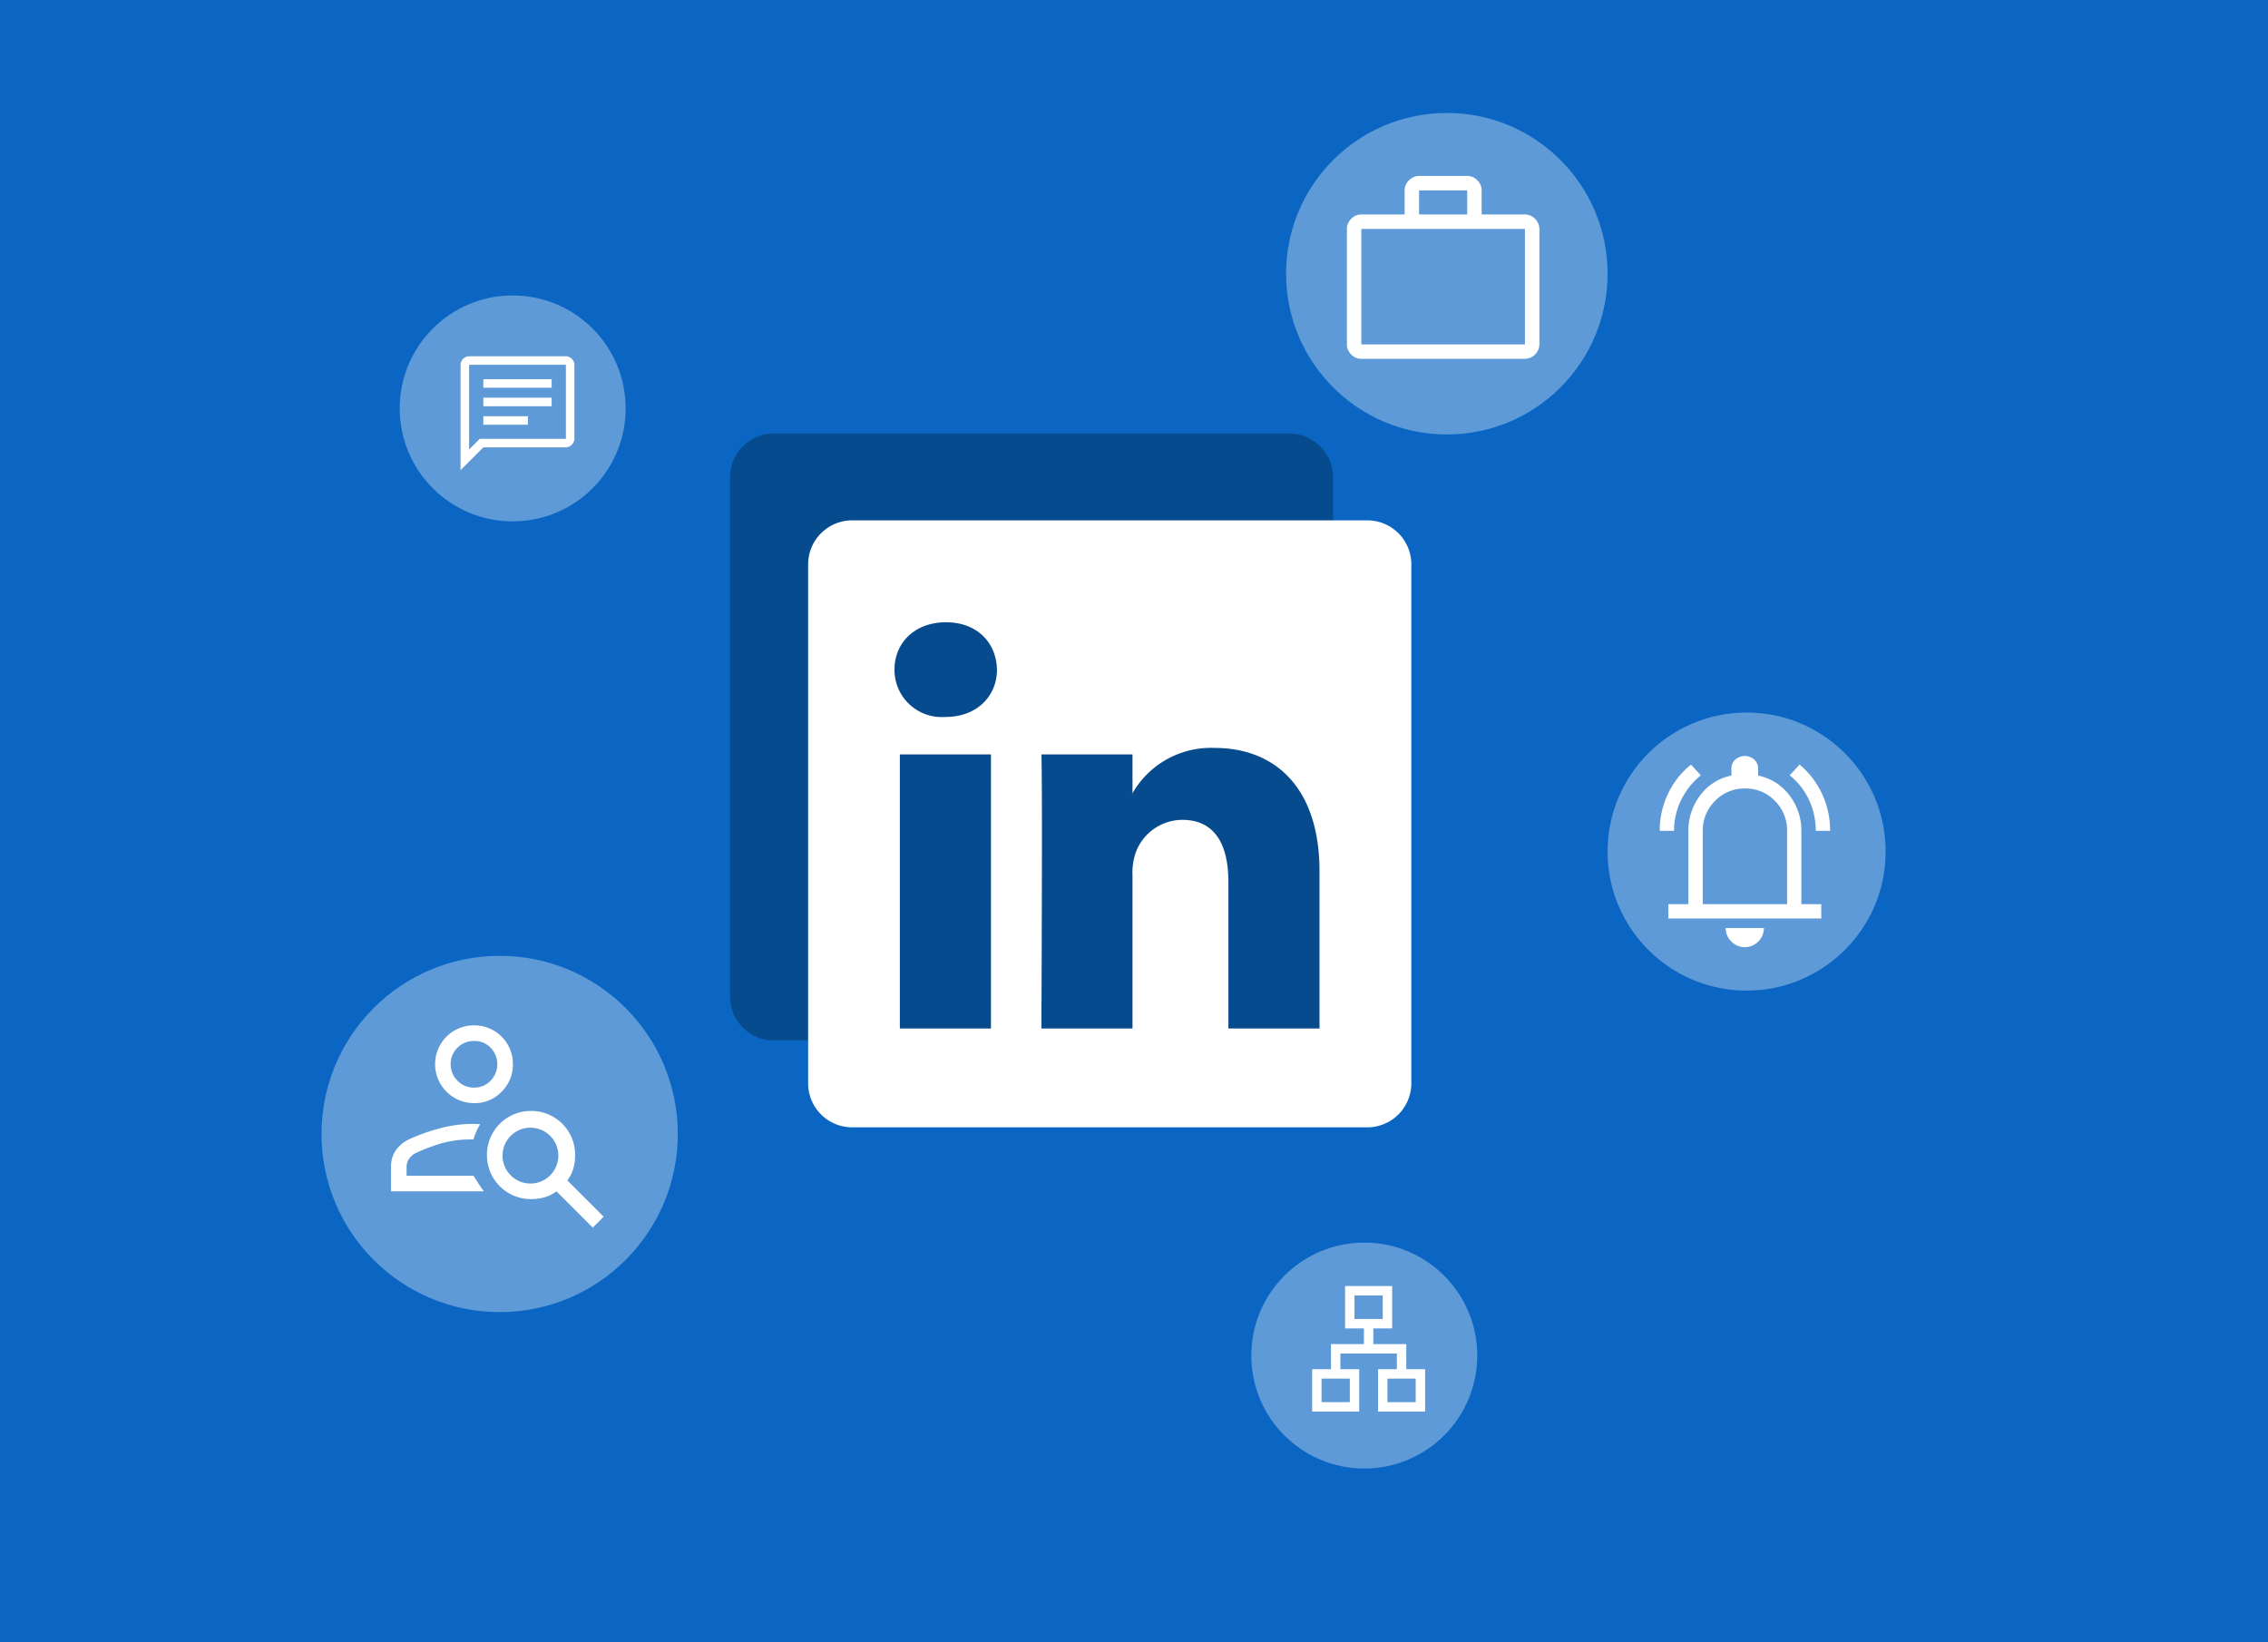 <?xml version="1.0" encoding="UTF-8"?>
<svg xmlns="http://www.w3.org/2000/svg" width="261" height="189" viewBox="0 0 261 189">
  <g transform="translate(-326 -4090)">
    <rect width="261" height="189" transform="translate(326 4090)" fill="#0a66c2"></rect>
    <circle cx="20.5" cy="20.5" r="20.5" transform="translate(363 4200)" fill="#fff" opacity="0.34"></circle>
    <circle cx="16" cy="16" r="16" transform="translate(511 4172)" fill="#fff" opacity="0.34"></circle>
    <circle cx="18.5" cy="18.5" r="18.5" transform="translate(474 4103)" fill="#fff" opacity="0.34"></circle>
    <circle cx="13" cy="13" r="13" transform="translate(372 4124)" fill="#fff" opacity="0.34"></circle>
    <circle cx="13" cy="13" r="13" transform="translate(470 4233)" fill="#fff" opacity="0.34"></circle>
    <path d="M6,18.444V13.569H8.167V10.681h3.792V8.875H9.792V4h5.417V8.875H13.042v1.806h3.792v2.889H19v4.875H13.583V13.569H15.75V11.764H9.25v1.806h2.167v4.875ZM10.875,7.792h3.25V5.083h-3.25ZM7.083,17.361h3.25V14.653H7.083Zm7.583,0h3.25V14.653h-3.25ZM12.5,7.792ZM10.333,14.653ZM14.667,14.653Z" transform="translate(471 4234)" fill="#fff"></path>
    <path d="M15.578,16.951a4.483,4.483,0,0,1-4.506-4.476A4.457,4.457,0,0,1,15.548,8a4.432,4.432,0,0,1,4.476,4.446,4.371,4.371,0,0,1-1.3,3.193A4.262,4.262,0,0,1,15.578,16.951Zm-.03-1.79a2.57,2.57,0,0,0,1.91-.791,2.72,2.72,0,0,0,0-3.8,2.56,2.56,0,0,0-1.88-.776,2.645,2.645,0,0,0-1.925.776,2.536,2.536,0,0,0-.791,1.88,2.619,2.619,0,0,0,.791,1.925A2.585,2.585,0,0,0,15.548,15.161ZM29.214,31.274,25.037,27.1a4.192,4.192,0,0,1-1.417.7,5.851,5.851,0,0,1-1.507.194,5.043,5.043,0,0,1-5.073-5.073,5.043,5.043,0,0,1,5.073-5.073,5.043,5.043,0,0,1,5.073,5.073,5.851,5.851,0,0,1-.194,1.507,4.192,4.192,0,0,1-.7,1.417l4.177,4.177Zm-7.1-5.073a3.212,3.212,0,1,0-2.342-.94A3.179,3.179,0,0,0,22.113,26.2ZM6,27.1v-2.8a3.288,3.288,0,0,1,.522-1.88,3.939,3.939,0,0,1,1.507-1.283,21.032,21.032,0,0,1,3.655-1.3,13.955,13.955,0,0,1,4.58-.462,7.554,7.554,0,0,0-.448.85,5.92,5.92,0,0,0-.328.91,12.254,12.254,0,0,0-4.058.552A21.86,21.86,0,0,0,8.745,22.74a2.017,2.017,0,0,0-.686.642,1.6,1.6,0,0,0-.269.91v1.015h7.7q.328.507.6.94a9.4,9.4,0,0,0,.6.85ZM15.548,12.476ZM15.489,25.306Z" transform="translate(365 4200)" fill="#fff"></path>
    <path d="M5.661,25.045a1.594,1.594,0,0,1-1.163-.5A1.594,1.594,0,0,1,4,23.383V10.092a1.594,1.594,0,0,1,.5-1.163,1.594,1.594,0,0,1,1.163-.5h4.984V5.661a1.594,1.594,0,0,1,.5-1.163A1.594,1.594,0,0,1,12.307,4h5.538a1.594,1.594,0,0,1,1.163.5,1.594,1.594,0,0,1,.5,1.163V8.43h4.984a1.7,1.7,0,0,1,1.661,1.661V23.383a1.7,1.7,0,0,1-1.661,1.661Zm0-1.661H24.491V10.092H5.661ZM12.307,8.43h5.538V5.661H12.307ZM5.661,23.383v0Z" transform="translate(477 4106.25)" fill="#fff"></path>
    <path d="M6.2,12.608a9.822,9.822,0,0,1,.935-4.221A9.521,9.521,0,0,1,9.8,4.99L10.93,6.227A8.326,8.326,0,0,0,8.661,9.074a7.959,7.959,0,0,0-.811,3.534Zm17.958,0a8.313,8.313,0,0,0-.77-3.534A7.9,7.9,0,0,0,21.16,6.227L22.288,4.99A9.657,9.657,0,0,1,24.9,8.4a9.979,9.979,0,0,1,.908,4.207ZM7.19,22.7V21.05H9.5V12.635a6.639,6.639,0,0,1,1.361-4.111A5.867,5.867,0,0,1,14.45,6.255v-.8A1.351,1.351,0,0,1,14.9,4.412a1.636,1.636,0,0,1,2.172,0,1.351,1.351,0,0,1,.454,1.045v.8a5.923,5.923,0,0,1,3.6,2.269,6.6,6.6,0,0,1,1.375,4.111V21.05H24.79V22.7ZM15.99,14.588ZM15.99,26a2.133,2.133,0,0,1-1.54-.646,2.1,2.1,0,0,1-.66-1.554h4.4a2.206,2.206,0,0,1-2.2,2.2Zm-4.84-4.95h9.707V12.635a4.766,4.766,0,0,0-1.4-3.465,4.629,4.629,0,0,0-3.437-1.43,4.674,4.674,0,0,0-3.451,1.43,4.742,4.742,0,0,0-1.416,3.465Z" transform="translate(510.8 4173)" fill="#fff"></path>
    <path d="M6.621,11.88h5.128V10.9H6.621Zm0-2.13h7.863V8.767H6.621Zm0-2.13h7.863V6.637H6.621ZM4,17.105V4.983a.952.952,0,0,1,.295-.68A.931.931,0,0,1,4.983,4h11.14a.94.94,0,0,1,.68.3.94.94,0,0,1,.3.68V13.5a1.04,1.04,0,0,1-.983.983h-9.5Zm.983-2.375L6.212,13.5h9.911V4.983H4.983Zm0-9.747v0Z" transform="translate(375 4127)" fill="#fff"></path>
    <g transform="translate(406.506 4135.216)">
      <path d="M30.091,27.132v-.108c-.022.037-.046.073-.07.108Z" transform="translate(10.729 9.042)" fill="#074b8f"></path>
      <path d="M67.777,4.667H8.622a5.068,5.068,0,0,0-5.128,5V69.519a5.068,5.068,0,0,0,5.128,5H67.777a5.07,5.07,0,0,0,5.132-5V9.671A5.069,5.069,0,0,0,67.777,4.667ZM24.534,63.144H14.05V31.6H24.534ZM19.293,27.293h-.07a5.427,5.427,0,0,1-5.792-5.449c0-3.094,2.345-5.449,5.931-5.449s5.793,2.355,5.864,5.449C25.225,24.87,22.947,27.293,19.293,27.293ZM62.341,63.144H51.856V46.266c0-4.239-1.517-7.132-5.31-7.132a5.742,5.742,0,0,0-5.38,3.836,7.179,7.179,0,0,0-.344,2.558V63.143H30.337s.138-28.586,0-31.543H40.822v4.465a10.41,10.41,0,0,1,9.451-5.209c6.9,0,12.07,4.51,12.07,14.2V63.144Z" transform="translate(0 0)" fill="#074b8f"></path>
    </g>
    <rect width="59" height="59" transform="translate(425 4158)" fill="#074b8f"></rect>
    <g transform="translate(415.506 4145.216)">
      <path d="M30.091,27.132v-.108c-.022.037-.046.073-.07.108Z" transform="translate(10.729 9.042)" fill="#fff"></path>
      <path d="M67.777,4.667H8.622a5.068,5.068,0,0,0-5.128,5V69.519a5.068,5.068,0,0,0,5.128,5H67.777a5.07,5.07,0,0,0,5.132-5V9.671A5.069,5.069,0,0,0,67.777,4.667ZM24.534,63.144H14.05V31.6H24.534ZM19.293,27.293h-.07a5.427,5.427,0,0,1-5.792-5.449c0-3.094,2.345-5.449,5.931-5.449s5.793,2.355,5.864,5.449C25.225,24.87,22.947,27.293,19.293,27.293ZM62.341,63.144H51.856V46.266c0-4.239-1.517-7.132-5.31-7.132a5.742,5.742,0,0,0-5.38,3.836,7.179,7.179,0,0,0-.344,2.558V63.143H30.337s.138-28.586,0-31.543H40.822v4.465a10.41,10.41,0,0,1,9.451-5.209c6.9,0,12.07,4.51,12.07,14.2V63.144Z" transform="translate(0 0)" fill="#fff"></path>
    </g>
  </g>
</svg>
